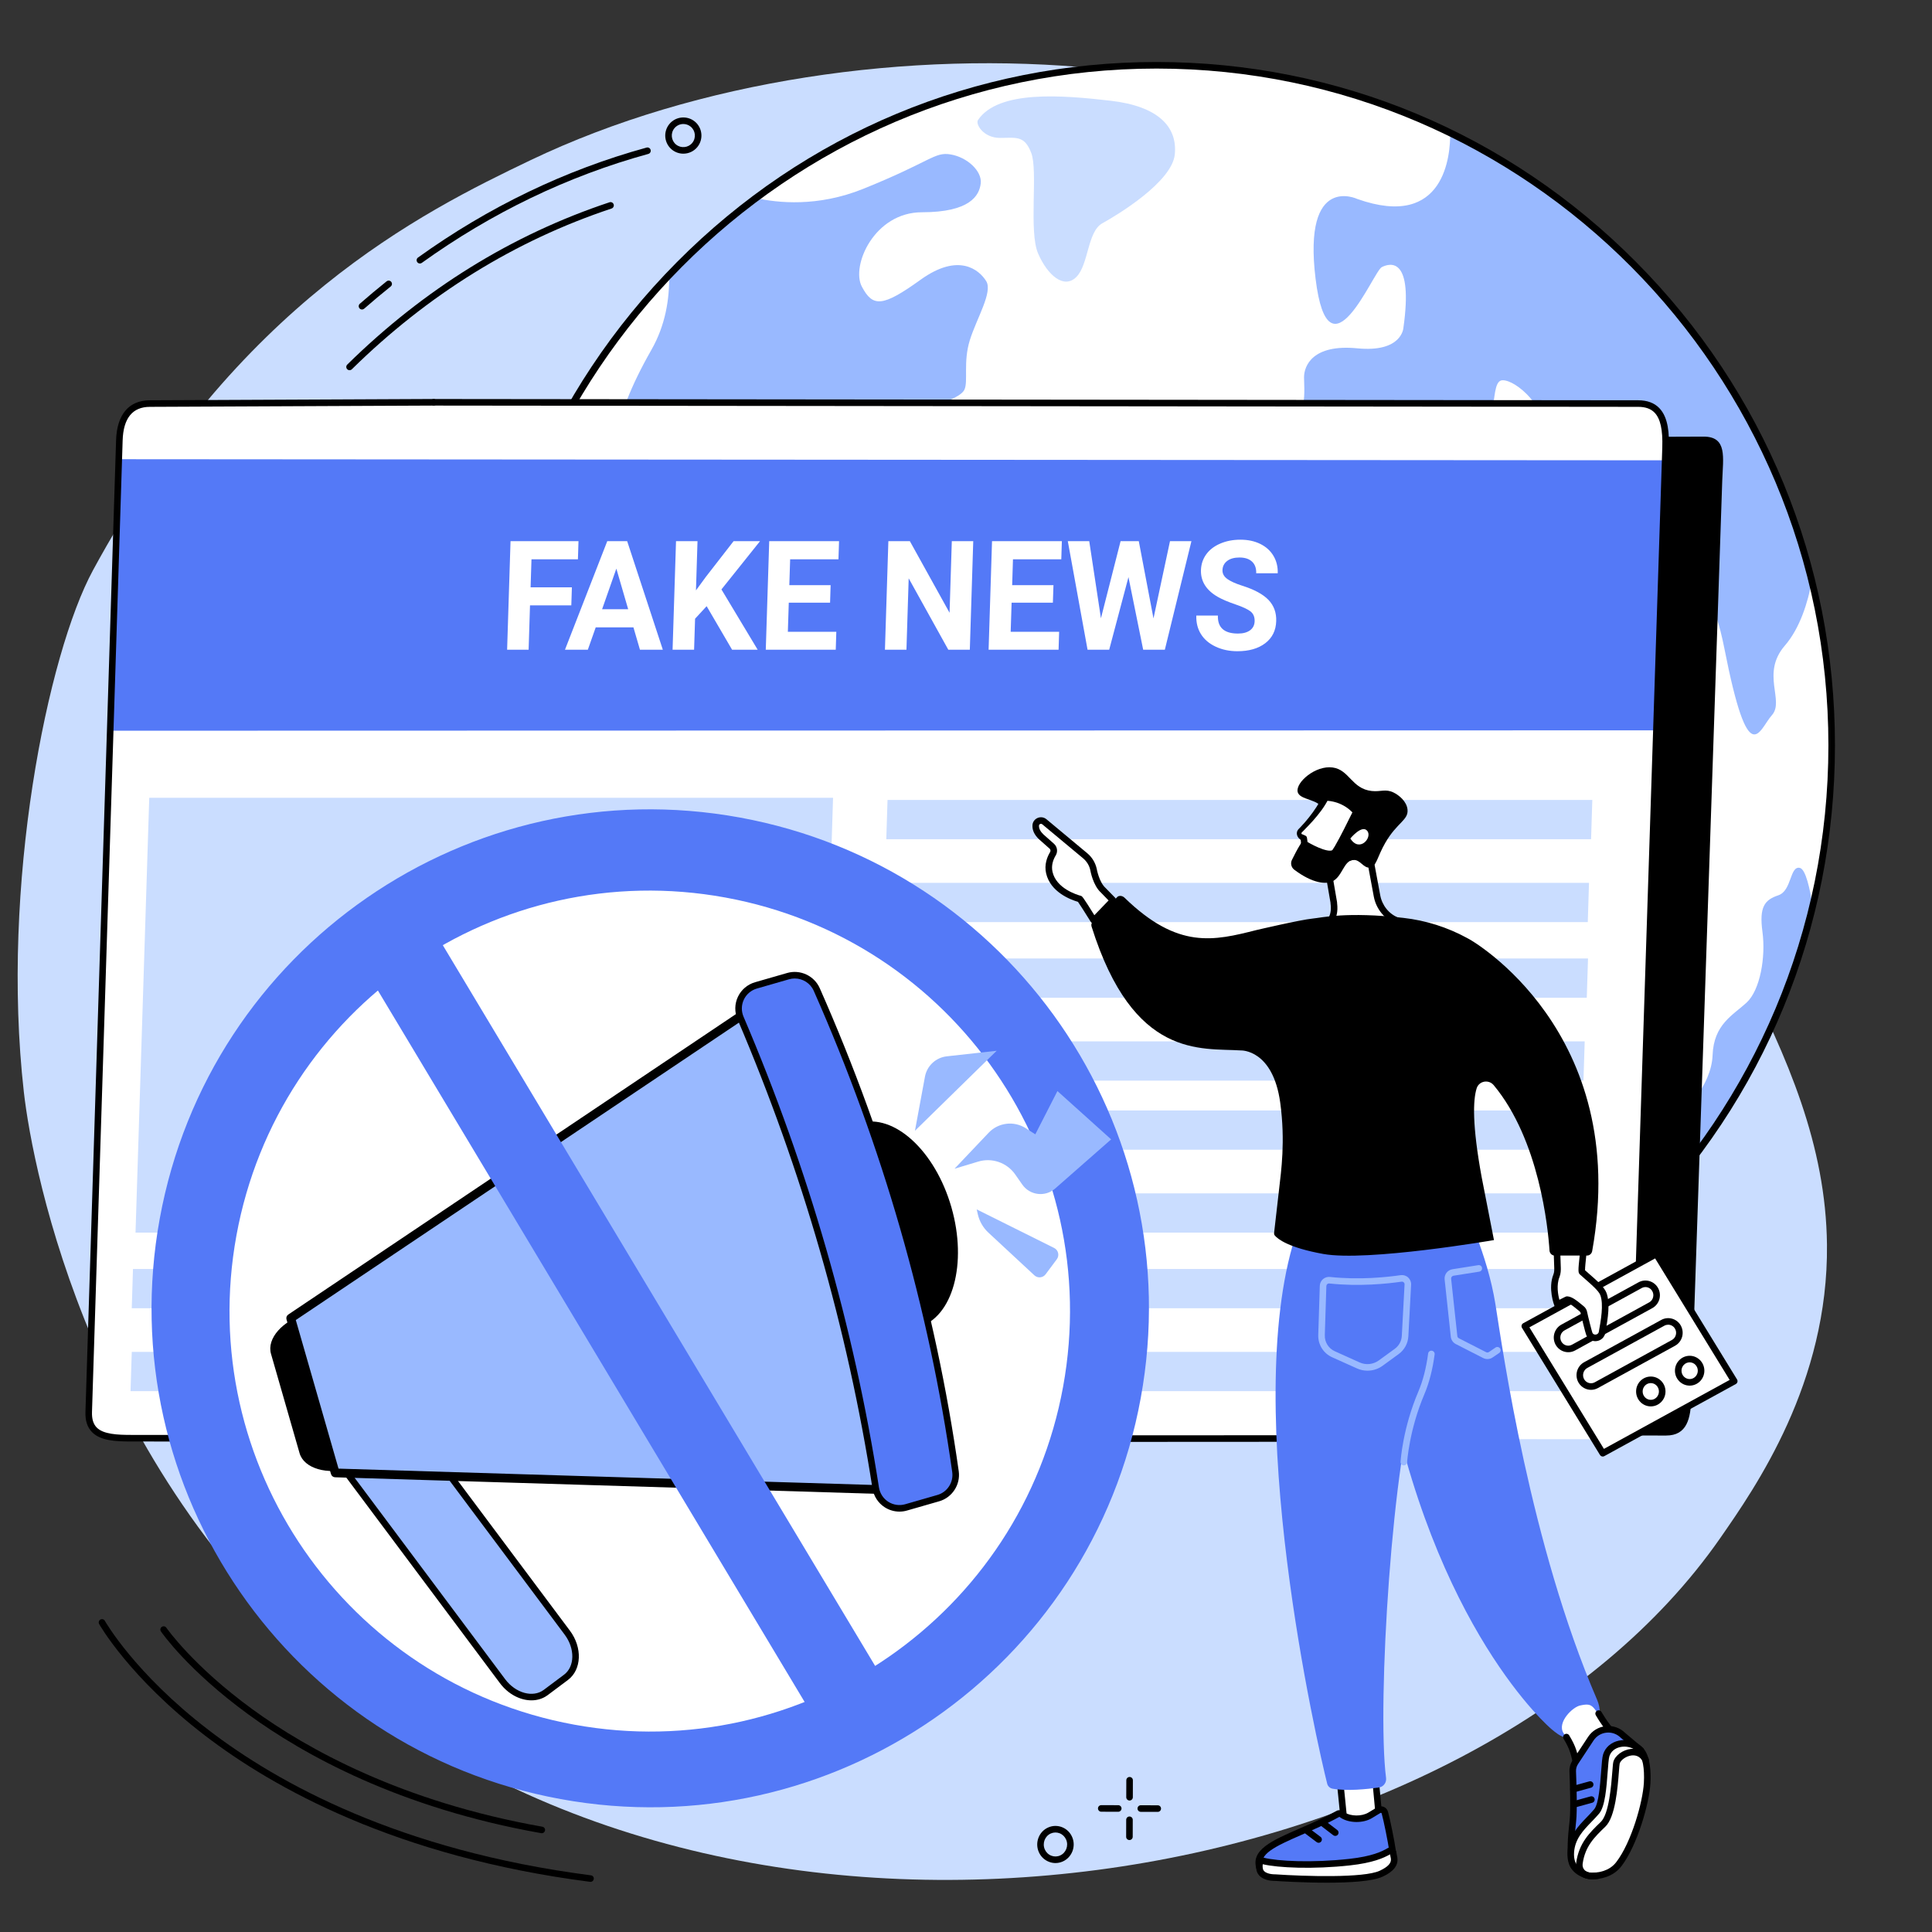 <svg xmlns="http://www.w3.org/2000/svg" xmlns:xlink="http://www.w3.org/1999/xlink" width="500" zoomAndPan="magnify" viewBox="0 0 375 375" height="500" preserveAspectRatio="xMidYMid meet" version="1.0"><rect x="0" y="0" width="375" height="375" fill="#333333" stroke="none"/><defs><clipPath id="f5df3734e3"><path d="M 92 12 L 356.25 12 L 356.25 278 L 92 278 Z M 92 12 " clip-rule="nonzero"/></clipPath></defs><path fill="#caddff" d="M 18.059 110.664 C 9.238 126.922 0.094 171.848 4.629 211.965 C 6.367 227.309 17.863 286.898 67.289 326.824 C 148.285 392.25 286.164 367.137 333.879 298.566 C 340.824 288.586 354.895 268.367 354.613 241.578 C 354.199 202.984 325.098 174.016 310.461 126.43 C 295.953 79.266 310.258 73.957 296.688 52.988 C 267.258 7.508 167.938 0.008 102.957 31.102 C 81.73 41.258 46.074 59.035 18.059 110.664 " fill-opacity="1" fill-rule="nonzero"/><path fill="#ffffff" d="M 355.527 144.676 C 355.527 217.578 296.859 276.68 224.484 276.68 C 152.113 276.68 93.441 217.578 93.441 144.676 C 93.441 71.773 152.113 12.672 224.484 12.672 C 296.859 12.672 355.527 71.773 355.527 144.676 " fill-opacity="1" fill-rule="nonzero"/><path fill="#caddff" d="M 189.828 23.293 C 189.289 24.09 190.891 26.766 194.074 26.766 C 197.258 26.766 198.848 26.234 200.172 29.707 C 201.5 33.18 199.645 44.938 201.5 49.215 C 203.359 53.488 206.539 56.16 208.926 53.754 C 211.316 51.352 211.051 44.938 213.965 43.336 C 216.887 41.73 227.496 35.316 228.027 29.973 C 228.559 24.629 224.844 20.621 215.559 19.551 C 206.273 18.484 193.809 17.414 189.828 23.293 " fill-opacity="1" fill-rule="nonzero"/><path fill="#99b9ff" d="M 155.551 143.02 C 154.312 143.715 153.566 145.051 153.629 146.484 C 153.816 150.965 152.129 162.133 148.59 165.699 C 144.078 170.242 145.742 178.426 145.672 181.73 C 145.527 188.441 146.172 191.43 153.336 194.633 C 160.496 197.84 163.301 198.023 163.832 204.438 C 164.359 210.848 165.188 235.621 167.309 242.035 C 169.43 248.449 173.938 258.871 176.328 261.273 C 178.715 263.68 184.285 265.016 180.836 255.93 C 177.391 246.844 175.266 242.57 179.246 237.492 C 183.223 232.414 189.855 220.656 190.387 216.113 C 190.918 211.574 193.305 208.902 195.426 208.367 C 197.551 207.832 202.059 206.23 203.383 204.625 C 204.711 203.023 202.059 198.48 201.262 194.473 C 200.465 190.465 200.465 188.059 207.098 184.852 C 213.73 181.648 210.547 172.562 201.527 170.156 C 192.508 167.75 186.938 162.676 188 157.598 C 189.059 152.52 181.898 153.055 177.652 150.648 C 173.41 148.246 173.535 144.469 168.812 142.668 C 162.43 140.234 157.949 141.672 155.551 143.02 " fill-opacity="1" fill-rule="nonzero"/><path fill="#99b9ff" d="M 319.895 137.414 C 317.66 134.035 317.938 128.688 323.527 121.371 C 327.914 115.621 321.617 109.875 318.715 107.672 C 318.18 107.27 318.422 106.43 319.082 106.355 C 322.684 105.945 331.031 107.16 334.703 125.875 C 339.453 150.078 341.406 141.637 343.922 138.82 C 346.438 136.008 341.734 130.75 346.438 125.312 C 349.402 121.883 350.91 116.883 351.676 112.805 C 342.223 74.41 316.098 42.648 281.484 25.781 C 281.535 29.992 280.523 44.676 263.453 38.621 C 263.453 38.621 252.836 33.555 255.352 54.102 C 257.867 74.648 266.527 52.695 268.203 51.848 C 269.879 51.004 274.348 49.883 272.395 63.672 C 272.395 63.672 272.117 68.457 263.453 67.609 C 254.793 66.766 253.113 70.988 253.113 73.238 C 253.113 75.492 253.953 81.402 249.203 85.625 C 244.453 89.848 245.852 100.824 252.277 97.164 C 258.703 93.504 263.172 81.965 269.039 80.84 C 274.91 79.715 280.215 87.312 285.805 85.344 C 291.395 83.371 288.879 73.805 291.672 73.805 C 294.465 73.805 300.336 79.434 299.496 83.652 C 298.656 87.875 289.996 89.848 292.234 94.914 C 294.465 99.98 299.219 98.289 300.617 101.668 C 302.012 105.047 293.629 108.984 286.926 104.766 C 280.215 100.543 279.102 106.734 275.746 103.918 C 272.395 101.105 272.117 95.195 267.363 97.164 C 262.613 99.133 259.82 103.074 253.676 105.891 C 247.527 108.703 242.496 112.363 242.496 116.305 C 242.496 120.246 244.734 124.469 243.613 130.66 C 242.496 136.852 240.543 153.738 260.66 150.359 C 280.777 146.984 278.262 157.398 278.262 158.523 C 278.262 159.648 277.984 174.285 279.938 176.816 C 281.895 179.352 286.367 186.672 279.938 196.242 C 273.512 205.809 276.027 227.199 281.895 224.383 C 287.762 221.57 293.629 210.594 300.895 204.965 C 308.16 199.336 318.219 174.848 314.023 167.25 C 309.832 159.648 319.895 153.457 321.293 148.391 C 322.688 143.324 322.129 140.793 319.895 137.414 " fill-opacity="1" fill-rule="nonzero"/><path fill="#99b9ff" d="M 129.875 53.344 C 129.98 58.035 129.156 63.137 126.43 67.918 C 118.207 82.348 118.473 89.562 117.676 103.992 C 116.879 118.422 134.98 143.855 139.492 146.531 C 144 149.199 144.695 142.848 144.695 137.77 C 144.695 132.691 142.77 126.605 140.117 120.723 C 137.465 114.848 137.465 111.105 138.258 108.699 C 139.059 106.297 142.238 105.496 144.363 107.898 C 146.48 110.305 151.582 112.438 154.035 110.934 C 157.047 109.086 155.875 101.855 156.938 99.449 C 157.996 97.043 163.832 95.441 166.223 90.363 C 168.605 85.289 172.586 83.148 177.359 80.746 C 182.137 78.34 186.383 77.27 187.176 75.668 C 187.973 74.066 186.91 70.324 188.238 66.047 C 189.562 61.773 192.746 56.695 191.418 54.559 C 190.094 52.422 186.113 48.949 178.688 54.293 C 171.262 59.637 169.402 59.637 167.281 55.629 C 165.16 51.621 169.668 41.199 178.953 41.199 C 188.238 41.199 190.094 37.992 190.359 35.586 C 190.625 33.18 187.707 30.512 184.523 29.977 C 181.34 29.441 180.809 31.312 167.547 36.656 C 158.695 40.223 150.91 39.387 146.711 38.434 C 140.684 42.918 135.051 47.91 129.875 53.344 " fill-opacity="1" fill-rule="nonzero"/><path fill="#99b9ff" d="M 349.352 168.457 C 347.371 168.016 347.812 172.891 345.172 173.777 C 342.531 174.66 341.43 175.992 342.09 180.867 C 342.75 185.738 341.652 192.168 339.012 194.605 C 336.371 197.043 332.633 198.816 332.414 204.797 C 332.191 210.781 326.691 216.543 323.391 218.535 C 320.09 220.531 315.035 223.633 315.035 228.73 C 315.035 232.012 314.949 236.207 315.707 239.434 C 333.164 222.375 345.926 200.461 351.84 175.852 C 351.324 172.582 350.48 168.711 349.352 168.457 " fill-opacity="1" fill-rule="nonzero"/><g clip-path="url(#f5df3734e3)"><path fill="#000000" d="M 224.488 13.309 C 152.578 13.309 94.082 72.238 94.082 144.676 C 94.082 217.109 152.578 276.043 224.488 276.043 C 296.391 276.043 354.891 217.109 354.891 144.676 C 354.891 72.238 296.391 13.309 224.488 13.309 Z M 224.488 277.316 C 189.312 277.316 156.242 263.52 131.375 238.465 C 106.504 213.414 92.805 180.105 92.805 144.676 C 92.805 109.246 106.504 75.938 131.375 50.887 C 156.242 25.832 189.312 12.035 224.488 12.035 C 259.66 12.035 292.727 25.832 317.598 50.887 C 342.469 75.938 356.164 109.246 356.164 144.676 C 356.164 180.105 342.469 213.414 317.598 238.465 C 292.727 263.52 259.66 277.316 224.488 277.316 " fill-opacity="1" fill-rule="nonzero"/></g><path fill="#000000" d="M 81.504 51.145 C 81.305 51.145 81.109 51.055 80.988 50.879 C 80.781 50.594 80.848 50.191 81.133 49.988 C 94.812 40.16 109.738 32.98 125.5 28.645 C 125.84 28.551 126.191 28.75 126.285 29.09 C 126.379 29.43 126.18 29.781 125.84 29.875 C 110.223 34.168 95.434 41.285 81.875 51.023 C 81.762 51.105 81.633 51.145 81.504 51.145 " fill-opacity="1" fill-rule="nonzero"/><path fill="#000000" d="M 70.266 60.074 C 70.086 60.074 69.91 60 69.785 59.855 C 69.555 59.594 69.578 59.188 69.844 58.957 C 71.535 57.477 73.285 56.012 75.043 54.605 C 75.316 54.387 75.719 54.434 75.938 54.707 C 76.156 54.984 76.113 55.383 75.836 55.602 C 74.094 56.996 72.359 58.449 70.684 59.918 C 70.562 60.023 70.414 60.074 70.266 60.074 " fill-opacity="1" fill-rule="nonzero"/><path fill="#000000" d="M 67.848 71.855 C 67.684 71.855 67.52 71.793 67.395 71.664 C 67.148 71.414 67.152 71.012 67.402 70.766 C 82.273 56.137 99.398 45.539 118.305 39.262 C 118.641 39.152 119 39.332 119.109 39.668 C 119.219 40 119.039 40.359 118.707 40.473 C 99.988 46.684 83.027 57.184 68.297 71.672 C 68.172 71.797 68.012 71.855 67.848 71.855 " fill-opacity="1" fill-rule="nonzero"/><path fill="#000000" d="M 132.637 24.07 C 131.984 24.07 131.34 24.355 130.898 24.898 C 130.117 25.859 130.262 27.273 131.219 28.055 C 132.18 28.832 133.594 28.688 134.371 27.73 C 135.152 26.77 135.008 25.355 134.051 24.574 C 133.637 24.238 133.137 24.07 132.637 24.07 Z M 132.633 29.828 C 131.852 29.828 131.066 29.57 130.418 29.043 C 128.914 27.816 128.688 25.598 129.91 24.094 C 131.133 22.59 133.352 22.363 134.855 23.586 C 136.359 24.812 136.582 27.031 135.359 28.535 C 134.668 29.387 133.652 29.828 132.633 29.828 " fill-opacity="1" fill-rule="nonzero"/><path fill="#000000" d="M 219.246 349.48 L 219.242 349.48 C 218.891 349.477 218.605 349.191 218.605 348.84 L 218.617 345.547 C 218.617 345.191 218.902 344.91 219.254 344.91 C 219.609 344.91 219.891 345.195 219.891 345.547 L 219.883 348.844 C 219.879 349.195 219.594 349.48 219.246 349.48 " fill-opacity="1" fill-rule="nonzero"/><path fill="#000000" d="M 219.223 357.152 C 219.223 357.152 219.223 357.152 219.219 357.152 C 218.867 357.152 218.582 356.867 218.586 356.516 L 218.594 353.219 C 218.594 352.867 218.879 352.582 219.23 352.582 C 219.234 352.582 219.234 352.582 219.234 352.582 C 219.586 352.586 219.867 352.871 219.867 353.223 L 219.859 356.52 C 219.855 356.871 219.57 357.152 219.223 357.152 " fill-opacity="1" fill-rule="nonzero"/><path fill="#000000" d="M 217.047 351.664 L 213.754 351.652 C 213.402 351.652 213.117 351.367 213.117 351.012 C 213.117 350.664 213.406 350.379 213.758 350.379 L 217.051 350.387 C 217.402 350.387 217.688 350.672 217.688 351.027 C 217.684 351.375 217.398 351.664 217.047 351.664 " fill-opacity="1" fill-rule="nonzero"/><path fill="#000000" d="M 224.719 351.684 L 221.426 351.676 C 221.074 351.676 220.789 351.391 220.789 351.035 C 220.793 350.684 221.078 350.398 221.426 350.398 L 221.43 350.398 L 224.719 350.41 C 225.074 350.41 225.359 350.695 225.355 351.051 C 225.355 351.398 225.07 351.684 224.719 351.684 " fill-opacity="1" fill-rule="nonzero"/><path fill="#000000" d="M 203.953 355.879 C 202.805 356.395 202.281 357.777 202.789 358.957 C 203.035 359.527 203.488 359.969 204.059 360.188 C 204.617 360.406 205.227 360.391 205.773 360.145 C 206.922 359.629 207.445 358.25 206.938 357.07 C 206.688 356.496 206.238 356.059 205.668 355.836 C 205.109 355.621 204.5 355.637 203.953 355.879 Z M 204.867 361.617 C 204.438 361.617 204.012 361.535 203.602 361.375 C 202.707 361.027 202.004 360.348 201.621 359.461 C 200.84 357.645 201.652 355.516 203.434 354.719 C 204.293 354.332 205.25 354.309 206.129 354.648 C 207.02 354.996 207.723 355.676 208.105 356.566 C 208.891 358.379 208.074 360.508 206.293 361.309 C 205.836 361.512 205.352 361.617 204.867 361.617 " fill-opacity="1" fill-rule="nonzero"/><path fill="#000000" d="M 105.164 355.828 C 105.129 355.828 105.09 355.828 105.051 355.82 C 77.477 350.938 58.891 340.57 48.156 332.73 C 36.496 324.223 31.449 316.969 31.238 316.664 C 31.039 316.375 31.113 315.977 31.402 315.777 C 31.691 315.578 32.09 315.652 32.289 315.941 C 32.34 316.016 37.457 323.355 48.961 331.742 C 59.582 339.488 77.973 349.73 105.273 354.566 C 105.621 354.625 105.852 354.957 105.789 355.305 C 105.734 355.613 105.465 355.828 105.164 355.828 " fill-opacity="1" fill-rule="nonzero"/><path fill="#000000" d="M 114.621 365.27 C 114.594 365.27 114.566 365.266 114.539 365.262 C 77 360.426 53.105 347.105 39.672 336.781 C 25.082 325.562 19.301 315.324 19.242 315.223 C 19.074 314.914 19.184 314.527 19.492 314.355 C 19.797 314.184 20.184 314.297 20.355 314.605 C 20.41 314.703 26.102 324.758 40.512 335.816 C 53.816 346.027 77.488 359.203 114.703 364 C 115.051 364.043 115.297 364.363 115.25 364.711 C 115.211 365.035 114.938 365.27 114.621 365.27 " fill-opacity="1" fill-rule="nonzero"/><path fill="#000000" d="M 95.184 85.582 L 330.676 84.746 C 335.316 84.746 334.441 88.816 334.285 93.34 L 328.289 271.336 C 328.152 275.324 327.48 278.637 323.387 278.637 L 36.531 278.336 C 31.891 278.336 27.957 274.043 28.109 269.523 L 34.172 92.625 C 34.309 88.637 37.395 85.148 41.488 85.148 L 95.184 85.582 " fill-opacity="1" fill-rule="nonzero"/><path fill="#ffffff" d="M 84.18 78.086 L 317.988 78.332 C 322.629 78.332 323.438 82.156 323.285 86.887 L 317.285 271.785 C 317.152 275.957 316.949 279.355 312.859 279.355 L 25.523 279.156 C 20.883 279.156 17.066 278.789 17.223 274.062 L 23.168 85.453 C 23.305 81.285 25.008 78.332 29.102 78.332 L 84.18 78.086 " fill-opacity="1" fill-rule="nonzero"/><path fill="#5479f7" d="M 321.23 141.758 L 21.473 141.832 L 23.297 89.133 L 322.984 89.344 L 321.23 141.758 " fill-opacity="1" fill-rule="nonzero"/><path fill="#ffffff" d="M 110.891 117.504 L 102.875 117.504 L 102.605 126.113 L 98.43 126.113 L 99.094 105.043 L 112.285 105.043 L 112.176 108.559 L 103.16 108.559 L 102.988 114 L 111.004 114 L 110.891 117.504 " fill-opacity="1" fill-rule="nonzero"/><path fill="#ffffff" d="M 116.867 118.254 L 121.93 118.254 L 119.633 110.367 Z M 122.949 121.77 L 115.629 121.77 L 114.098 126.113 L 109.66 126.113 L 117.867 105.043 L 121.734 105.043 L 128.656 126.113 L 124.215 126.113 L 122.949 121.77 " fill-opacity="1" fill-rule="nonzero"/><path fill="#ffffff" d="M 137.16 117.66 L 134.914 120.094 L 134.723 126.113 L 130.547 126.113 L 131.215 105.043 L 135.387 105.043 L 135.086 114.594 L 137.004 111.973 L 142.387 105.043 L 147.52 105.043 L 140.031 114.406 L 147.066 126.113 L 142.098 126.113 L 137.16 117.66 " fill-opacity="1" fill-rule="nonzero"/><path fill="#ffffff" d="M 161.117 116.98 L 153.102 116.98 L 152.922 122.625 L 162.328 122.625 L 162.219 126.113 L 148.637 126.113 L 149.305 105.043 L 162.859 105.043 L 162.746 108.559 L 153.367 108.559 L 153.207 113.582 L 161.223 113.582 L 161.117 116.98 " fill-opacity="1" fill-rule="nonzero"/><path fill="#ffffff" d="M 188.242 126.113 L 184.066 126.113 L 176.375 112.25 L 175.941 126.113 L 171.766 126.113 L 172.43 105.043 L 176.605 105.043 L 184.309 118.938 L 184.746 105.043 L 188.906 105.043 L 188.242 126.113 " fill-opacity="1" fill-rule="nonzero"/><path fill="#ffffff" d="M 204.363 116.98 L 196.352 116.98 L 196.172 122.625 L 205.578 122.625 L 205.469 126.113 L 191.887 126.113 L 192.551 105.043 L 206.105 105.043 L 205.996 108.559 L 196.617 108.559 L 196.461 113.582 L 204.477 113.582 L 204.363 116.98 " fill-opacity="1" fill-rule="nonzero"/><path fill="#ffffff" d="M 223.891 120.035 L 227.094 105.043 L 231.254 105.043 L 226.094 126.113 L 221.891 126.113 L 219.035 112.016 L 215.293 126.113 L 211.094 126.113 L 207.262 105.043 L 211.422 105.043 L 213.691 120.008 L 217.504 105.043 L 221.039 105.043 L 223.891 120.035 " fill-opacity="1" fill-rule="nonzero"/><path fill="#ffffff" d="M 243.523 120.586 C 243.547 119.766 243.289 119.137 242.75 118.695 C 242.203 118.258 241.219 117.797 239.785 117.309 C 238.355 116.82 237.223 116.34 236.395 115.867 C 234.133 114.574 233.039 112.832 233.105 110.645 C 233.145 109.504 233.484 108.488 234.129 107.598 C 234.773 106.707 235.684 106.008 236.852 105.508 C 238.023 105.004 239.328 104.754 240.766 104.754 C 242.211 104.754 243.492 105.023 244.609 105.57 C 245.723 106.117 246.578 106.883 247.172 107.879 C 247.766 108.871 248.047 110.004 248.008 111.266 L 243.828 111.266 C 243.859 110.301 243.594 109.551 243.027 109.016 C 242.457 108.48 241.645 108.211 240.586 108.211 C 239.566 108.211 238.766 108.434 238.188 108.883 C 237.605 109.332 237.305 109.926 237.281 110.66 C 237.262 111.344 237.574 111.914 238.223 112.383 C 238.871 112.844 239.836 113.277 241.109 113.684 C 243.461 114.426 245.164 115.348 246.215 116.445 C 247.266 117.547 247.766 118.918 247.711 120.559 C 247.656 122.379 246.945 123.809 245.586 124.848 C 244.227 125.883 242.426 126.402 240.18 126.402 C 238.621 126.402 237.211 126.105 235.953 125.512 C 234.688 124.918 233.738 124.105 233.098 123.074 C 232.457 122.043 232.16 120.848 232.203 119.484 L 236.391 119.484 C 236.316 121.809 237.617 122.973 240.285 122.973 C 241.281 122.973 242.062 122.762 242.633 122.344 C 243.203 121.922 243.5 121.336 243.523 120.586 " fill-opacity="1" fill-rule="nonzero"/><path fill="#caddff" d="M 159.035 239.25 L 26.305 239.25 L 28.969 154.852 L 161.695 154.852 L 159.035 239.25 " fill-opacity="1" fill-rule="nonzero"/><path fill="#caddff" d="M 308.828 162.895 L 172.027 162.895 L 172.27 155.273 L 309.066 155.273 L 308.828 162.895 " fill-opacity="1" fill-rule="nonzero"/><path fill="#caddff" d="M 308.188 178.984 L 171.387 178.984 L 171.625 171.363 L 308.426 171.363 L 308.188 178.984 " fill-opacity="1" fill-rule="nonzero"/><path fill="#caddff" d="M 307.992 193.664 L 171.191 193.664 L 171.434 186.043 L 308.234 186.043 L 307.992 193.664 " fill-opacity="1" fill-rule="nonzero"/><path fill="#caddff" d="M 307.348 209.754 L 170.551 209.754 L 170.789 202.133 L 307.59 202.133 L 307.348 209.754 " fill-opacity="1" fill-rule="nonzero"/><path fill="#caddff" d="M 306.93 223.16 L 170.129 223.16 L 170.367 215.539 L 307.168 215.539 L 306.93 223.16 " fill-opacity="1" fill-rule="nonzero"/><path fill="#caddff" d="M 306.285 239.25 L 169.484 239.25 L 169.723 231.629 L 306.523 231.629 L 306.285 239.25 " fill-opacity="1" fill-rule="nonzero"/><path fill="#caddff" d="M 306.09 253.926 L 25.574 253.926 L 25.812 246.305 L 306.332 246.305 L 306.09 253.926 " fill-opacity="1" fill-rule="nonzero"/><path fill="#caddff" d="M 305.449 270.016 L 25.336 270.016 L 25.578 262.395 L 305.691 262.395 L 305.449 270.016 " fill-opacity="1" fill-rule="nonzero"/><path fill="#000000" d="M 41.621 279.801 L 25.523 279.793 C 22.414 279.793 19.484 279.652 17.844 277.953 C 16.941 277.02 16.531 275.742 16.586 274.039 L 22.531 85.434 C 22.695 80.441 25.027 77.695 29.102 77.695 L 84.176 77.445 C 84.176 77.445 84.18 77.445 84.18 77.445 C 84.527 77.445 84.812 77.73 84.816 78.082 C 84.816 78.434 84.531 78.719 84.184 78.723 L 29.102 78.969 C 25.727 78.969 23.945 81.156 23.805 85.477 L 17.855 274.078 C 17.812 275.418 18.109 276.395 18.758 277.066 C 20.051 278.402 22.809 278.516 25.523 278.516 L 41.621 278.527 C 41.973 278.527 42.258 278.812 42.258 279.164 C 42.258 279.516 41.973 279.801 41.621 279.801 " fill-opacity="1" fill-rule="nonzero"/><path fill="#000000" d="M 173.777 279.895 C 173.43 279.895 173.141 279.609 173.141 279.258 C 173.141 278.906 173.426 278.621 173.777 278.621 L 249.793 278.578 C 250.145 278.578 250.43 278.863 250.43 279.215 C 250.43 279.566 250.145 279.852 249.793 279.852 L 173.777 279.895 " fill-opacity="1" fill-rule="nonzero"/><path fill="#000000" d="M 317.691 259.891 C 317.688 259.891 317.68 259.891 317.668 259.891 C 317.32 259.879 317.043 259.586 317.059 259.234 L 322.648 86.867 C 322.762 83.414 322.285 81.266 321.156 80.098 C 320.426 79.34 319.387 78.969 317.984 78.969 L 84.176 78.723 C 83.824 78.723 83.539 78.438 83.543 78.086 C 83.543 77.734 83.828 77.449 84.18 77.449 L 317.988 77.695 C 319.723 77.695 321.102 78.203 322.07 79.211 C 323.871 81.07 324.004 84.301 323.918 86.91 L 318.328 259.273 C 318.316 259.621 318.035 259.891 317.691 259.891 " fill-opacity="1" fill-rule="nonzero"/><path fill="#5479f7" d="M 221.418 271.355 C 211.809 323.965 161.391 358.82 108.812 349.199 C 56.23 339.586 21.398 289.141 31.008 236.531 C 40.621 183.922 91.035 149.066 143.617 158.684 C 196.195 168.301 231.031 218.746 221.418 271.355 " fill-opacity="1" fill-rule="nonzero"/><path fill="#ffffff" d="M 206.348 269.152 C 198.25 313.488 155.762 342.859 111.453 334.754 C 67.145 326.648 37.789 284.141 45.891 239.805 C 53.988 195.473 96.473 166.102 140.781 174.207 C 185.094 182.309 214.445 224.82 206.348 269.152 " fill-opacity="1" fill-rule="nonzero"/><path fill="#99b9ff" d="M 66.961 285.398 L 97.547 326.316 C 99.785 329.316 103.535 330.297 105.922 328.512 L 109.852 325.574 C 112.238 323.789 112.359 319.91 110.117 316.91 L 79.535 275.988 L 66.961 285.398 " fill-opacity="1" fill-rule="nonzero"/><path fill="#000000" d="M 67.852 285.527 L 98.055 325.938 C 100.082 328.648 103.441 329.574 105.543 328.004 L 109.473 325.062 C 111.574 323.492 111.633 320.004 109.609 317.293 L 79.406 276.883 Z M 103.156 330.035 C 100.98 330.035 98.641 328.848 97.035 326.699 L 66.453 285.777 C 66.242 285.496 66.301 285.098 66.582 284.887 L 79.152 275.48 C 79.289 275.379 79.457 275.336 79.625 275.359 C 79.793 275.383 79.941 275.473 80.043 275.609 L 110.629 316.527 C 113.074 319.805 112.898 324.09 110.234 326.082 L 106.305 329.023 C 105.387 329.707 104.297 330.035 103.156 330.035 " fill-opacity="1" fill-rule="nonzero"/><path fill="#000000" d="M 184.664 234.316 C 187.809 245.266 184.941 255.699 178.254 257.621 C 171.566 259.547 163.594 252.234 160.445 241.289 C 157.297 230.34 160.168 219.906 166.855 217.984 C 173.543 216.059 181.516 223.371 184.664 234.316 " fill-opacity="1" fill-rule="nonzero"/><path fill="#000000" d="M 52.602 262.781 L 58.145 282.059 C 58.996 285.027 63.477 286.344 68.152 285 L 59.516 254.969 C 54.844 256.312 51.746 259.812 52.602 262.781 " fill-opacity="1" fill-rule="nonzero"/><path fill="#99b9ff" d="M 152.688 194.121 L 145.195 196.281 L 56.426 255.859 L 65.062 285.887 L 171.902 289.152 L 179.395 286.996 L 152.688 194.121 " fill-opacity="1" fill-rule="nonzero"/><path fill="#000000" d="M 65.543 285.266 L 171.82 288.512 L 178.605 286.562 L 152.254 194.91 L 145.469 196.863 L 57.168 256.129 Z M 171.902 289.793 C 171.895 289.793 171.891 289.793 171.883 289.793 L 65.043 286.523 C 64.766 286.516 64.527 286.328 64.449 286.062 L 55.816 256.035 C 55.738 255.77 55.844 255.484 56.07 255.328 L 144.844 195.75 C 144.895 195.715 144.957 195.684 145.02 195.668 L 152.512 193.508 C 152.676 193.465 152.848 193.484 152.996 193.566 C 153.145 193.648 153.254 193.781 153.301 193.945 L 180.008 286.82 C 180.102 287.16 179.91 287.512 179.57 287.609 L 172.078 289.766 C 172.02 289.785 171.961 289.793 171.902 289.793 " fill-opacity="1" fill-rule="nonzero"/><path fill="#000000" d="M 65.707 285.059 L 171.797 288.301 L 178.344 286.414 L 152.105 195.172 L 145.559 197.059 L 57.414 256.219 Z M 171.902 290.004 C 171.895 290.004 171.883 290.004 171.875 290.004 L 65.035 286.738 C 64.668 286.727 64.348 286.477 64.246 286.121 L 55.609 256.094 C 55.508 255.738 55.648 255.355 55.953 255.152 L 144.723 195.574 C 144.797 195.527 144.875 195.488 144.961 195.465 L 152.453 193.305 C 152.668 193.242 152.902 193.27 153.098 193.379 C 153.297 193.488 153.441 193.672 153.504 193.887 L 180.211 286.762 C 180.34 287.211 180.078 287.684 179.629 287.812 L 172.137 289.969 C 172.062 289.992 171.98 290.004 171.902 290.004 " fill-opacity="1" fill-rule="nonzero"/><path fill="#5479f7" d="M 182.129 290.785 L 175.875 292.586 C 173.172 293.363 170.41 291.586 169.977 288.809 C 165.129 257.699 156.418 227.285 143.734 197.59 C 142.633 195.008 144.027 192.039 146.727 191.266 L 152.977 189.465 C 155.215 188.824 157.59 189.93 158.531 192.059 C 171.953 222.414 180.938 253.613 185.457 285.652 C 185.781 287.953 184.359 290.141 182.129 290.785 " fill-opacity="1" fill-rule="nonzero"/><path fill="#000000" d="M 154.258 189.922 C 153.891 189.922 153.52 189.973 153.152 190.078 L 146.902 191.879 C 145.797 192.199 144.879 192.977 144.383 194.016 C 143.887 195.062 143.863 196.273 144.32 197.34 C 156.906 226.805 165.75 257.547 170.605 288.711 C 170.785 289.859 171.449 290.875 172.426 291.5 C 173.395 292.117 174.586 292.293 175.695 291.973 L 181.949 290.172 C 183.871 289.621 185.105 287.715 184.828 285.738 C 180.34 253.941 171.297 222.512 157.949 192.32 C 157.293 190.836 155.816 189.922 154.258 189.922 Z M 174.586 293.402 C 173.586 293.402 172.598 293.121 171.738 292.57 C 170.453 291.75 169.586 290.414 169.348 288.906 C 164.508 257.848 155.691 227.207 143.148 197.84 C 142.551 196.438 142.578 194.844 143.234 193.469 C 143.883 192.098 145.094 191.074 146.551 190.652 L 152.801 188.852 C 155.332 188.125 158.047 189.395 159.113 191.805 C 172.508 222.102 181.586 253.648 186.09 285.562 C 186.453 288.16 184.828 290.672 182.301 291.398 L 176.047 293.195 C 175.57 293.336 175.074 293.402 174.586 293.402 " fill-opacity="1" fill-rule="nonzero"/><path fill="#99b9ff" d="M 177.59 219.484 L 179.535 208.973 C 179.926 206.875 181.641 205.277 183.762 205.035 L 193.453 203.953 L 177.59 219.484 " fill-opacity="1" fill-rule="nonzero"/><path fill="#99b9ff" d="M 205.246 211.773 L 200.953 220.172 L 199.102 218.984 C 196.801 217.512 193.781 217.879 191.898 219.863 L 185.27 226.852 L 189.867 225.465 C 192.547 224.656 195.449 225.664 197.055 227.965 L 198.422 229.922 C 199.895 232.031 202.871 232.391 204.805 230.695 L 215.672 221.152 L 205.246 211.773 " fill-opacity="1" fill-rule="nonzero"/><path fill="#99b9ff" d="M 204.605 242.227 L 189.578 234.742 L 189.797 235.703 C 190.109 237.066 190.824 238.301 191.844 239.25 L 200.777 247.543 C 201.414 248.137 202.426 248.043 202.949 247.344 L 205.129 244.418 C 205.676 243.684 205.422 242.637 204.605 242.227 " fill-opacity="1" fill-rule="nonzero"/><path fill="#5479f7" d="M 174.652 331.34 L 161.508 339.234 L 70.828 188.051 L 83.969 180.16 L 174.652 331.34 " fill-opacity="1" fill-rule="nonzero"/><path fill="#ffffff" d="M 266.777 343.09 L 267.879 354.883 C 267.918 355.215 267.695 355.52 267.402 355.539 L 261.582 355.898 C 261.328 355.914 261.117 355.711 261.078 355.43 L 259.996 344.711 L 266.777 343.09 " fill-opacity="1" fill-rule="nonzero"/><path fill="#000000" d="M 260.684 345.203 L 261.699 355.254 L 267.238 354.91 L 266.207 343.883 Z M 261.551 356.539 C 260.988 356.539 260.52 356.105 260.445 355.504 L 259.359 344.777 C 259.328 344.457 259.535 344.164 259.848 344.094 L 266.625 342.473 C 266.805 342.43 266.996 342.469 267.141 342.574 C 267.293 342.68 267.391 342.848 267.406 343.035 L 268.512 354.824 C 268.551 355.16 268.445 355.508 268.227 355.77 C 268.023 356.012 267.742 356.156 267.441 356.176 L 261.617 356.535 C 261.594 356.535 261.57 356.539 261.551 356.539 " fill-opacity="1" fill-rule="nonzero"/><path fill="#5479f7" d="M 268.793 351.828 C 269.184 353.223 270 357.148 270.34 359.512 C 270.551 360.992 269.621 362.395 268.195 362.781 C 264.168 363.875 254.539 363.828 246.52 364.184 C 245.973 364.211 244.957 363.941 244.512 362.602 C 242.984 358.066 251.41 356.66 259.738 352.047 C 259.906 351.957 260.102 351.965 260.254 352.074 C 260.352 352.141 260.473 352.227 260.617 352.316 C 262.066 353.246 264.473 353.246 265.945 352.355 L 267.605 351.352 C 268.062 351.078 268.648 351.312 268.793 351.828 " fill-opacity="1" fill-rule="nonzero"/><path fill="#000000" d="M 259.969 352.648 C 257.445 354.043 254.91 355.145 252.672 356.121 C 247.285 358.465 244.277 359.914 245.113 362.398 C 245.496 363.535 246.328 363.555 246.496 363.547 C 248.555 363.457 250.742 363.391 252.859 363.328 C 258.883 363.148 265.105 362.961 268.031 362.168 C 269.156 361.859 269.875 360.758 269.711 359.602 C 269.383 357.344 268.574 353.402 268.184 352 C 268.164 351.93 268.117 351.898 268.082 351.883 C 268.051 351.871 267.996 351.859 267.938 351.898 L 266.277 352.902 C 264.594 353.918 261.906 353.895 260.277 352.855 C 260.16 352.781 260.059 352.711 259.969 352.648 Z M 246.453 364.824 C 245.57 364.824 244.41 364.301 243.906 362.805 C 242.656 359.09 246.852 357.262 252.16 354.949 C 254.398 353.977 256.934 352.871 259.434 351.488 C 259.812 351.281 260.281 351.305 260.629 351.555 C 260.715 351.621 260.828 351.695 260.961 351.781 C 262.199 352.574 264.332 352.59 265.617 351.809 L 267.277 350.805 C 267.668 350.57 268.133 350.531 268.555 350.699 C 268.977 350.867 269.289 351.219 269.41 351.66 C 269.812 353.113 270.629 357.055 270.973 359.418 C 271.23 361.211 270.109 362.922 268.363 363.395 C 265.297 364.23 259.273 364.41 252.898 364.602 C 250.785 364.664 248.598 364.73 246.551 364.82 C 246.52 364.82 246.488 364.824 246.453 364.824 " fill-opacity="1" fill-rule="nonzero"/><path fill="#ffffff" d="M 270.586 360.578 C 270.59 360.621 270.598 360.648 270.598 360.66 C 270.812 362.145 269.414 363.055 268.074 363.684 C 264.105 365.559 248.078 364.484 247.461 364.441 C 247.445 364.441 247.438 364.441 247.426 364.441 C 247.227 364.445 245.191 364.445 244.605 363.172 C 244.531 363.016 244.488 362.793 244.457 362.586 C 244.414 362.242 244.438 361.898 244.512 361.562 C 244.57 361.289 244.84 361.121 245.105 361.188 C 248.082 361.953 255.027 362.207 261.973 361.438 C 266.586 360.926 268.59 359.914 269.66 359.27 C 269.953 359.098 270.324 359.266 270.395 359.605 C 270.449 359.887 270.516 360.23 270.586 360.578 " fill-opacity="1" fill-rule="nonzero"/><path fill="#000000" d="M 247.418 363.805 C 247.441 363.805 247.484 363.805 247.496 363.805 C 253.188 364.195 264.75 364.551 267.805 363.109 C 269.426 362.344 270.09 361.617 269.969 360.754 L 269.805 359.926 C 268.574 360.637 266.43 361.586 262.039 362.07 C 254.879 362.863 248.039 362.547 245.102 361.844 C 245.066 362.07 245.062 362.293 245.09 362.5 C 245.125 362.77 245.168 362.879 245.18 362.906 C 245.605 363.824 247.391 363.805 247.41 363.805 C 247.414 363.805 247.414 363.805 247.418 363.805 Z M 257.516 365.43 C 252.816 365.43 248.305 365.137 247.414 365.078 C 246.988 365.09 244.762 365.039 244.023 363.438 C 243.934 363.242 243.871 362.988 243.828 362.668 C 243.773 362.27 243.793 361.852 243.887 361.426 C 243.957 361.125 244.145 360.859 244.402 360.699 C 244.66 360.543 244.965 360.496 245.266 360.57 C 248 361.277 254.762 361.598 261.898 360.805 C 266.266 360.324 268.234 359.387 269.332 358.727 C 269.645 358.539 270.031 358.512 270.363 358.664 C 270.703 358.812 270.945 359.117 271.016 359.48 L 271.207 360.457 C 271.219 360.52 271.227 360.562 271.23 360.582 C 271.543 362.754 269.219 363.848 268.348 364.262 C 266.398 365.18 261.879 365.43 257.516 365.43 " fill-opacity="1" fill-rule="nonzero"/><path fill="#000000" d="M 259.172 356.348 C 259.035 356.348 258.898 356.305 258.785 356.219 L 256.352 354.355 C 256.074 354.141 256.02 353.742 256.234 353.465 C 256.449 353.184 256.848 353.133 257.125 353.344 L 259.559 355.207 C 259.84 355.422 259.891 355.82 259.68 356.102 C 259.551 356.266 259.363 356.348 259.172 356.348 " fill-opacity="1" fill-rule="nonzero"/><path fill="#000000" d="M 255.938 357.684 C 255.805 357.684 255.668 357.641 255.555 357.551 L 253.426 355.949 C 253.145 355.738 253.094 355.336 253.301 355.059 C 253.516 354.773 253.914 354.719 254.195 354.93 L 256.32 356.535 C 256.602 356.75 256.66 357.148 256.445 357.43 C 256.32 357.594 256.133 357.684 255.938 357.684 " fill-opacity="1" fill-rule="nonzero"/><path fill="#5479f7" d="M 284.082 234.035 C 284.082 234.035 288.699 243.336 290.258 253.133 C 291.703 262.25 297.023 299.797 309.992 329.914 C 311.461 333.328 309.762 336.883 306.148 337.672 C 304.699 337.988 304.094 337.473 302.844 336.859 C 302.199 336.543 301.129 335.613 301.129 335.613 C 301.129 335.613 278.172 316.32 268.812 265.703 C 262.793 233.148 263.793 235.73 263.793 235.73 L 284.082 234.035 " fill-opacity="1" fill-rule="nonzero"/><path fill="#5479f7" d="M 277.641 238.293 C 277.641 238.293 280.332 255.961 275.234 269.031 C 270.336 281.602 267.207 330.879 269.035 345.113 C 269.148 346.008 268.527 346.828 267.641 346.953 C 265.41 347.27 261.391 347.695 258.641 347.18 C 258.137 347.086 257.73 346.711 257.605 346.211 C 255.789 338.984 240.734 273.695 251.348 240.238 L 277.641 238.293 " fill-opacity="1" fill-rule="nonzero"/><path fill="#99b9ff" d="M 272.484 284.426 C 272.473 284.426 272.461 284.426 272.445 284.426 C 272.094 284.406 271.828 284.102 271.848 283.75 C 271.863 283.488 272.262 277.254 275.297 270.109 C 276.184 268.031 276.824 265.543 277.199 262.719 C 277.246 262.371 277.562 262.121 277.918 262.172 C 278.266 262.219 278.508 262.539 278.461 262.887 C 278.07 265.824 277.402 268.426 276.473 270.609 C 273.52 277.555 273.121 283.766 273.121 283.824 C 273.098 284.164 272.816 284.426 272.484 284.426 " fill-opacity="1" fill-rule="nonzero"/><path fill="#99b9ff" d="M 271.957 248.137 L 271.961 248.137 Z M 257.945 249.121 C 257.824 249.121 257.711 249.164 257.617 249.246 C 257.512 249.336 257.449 249.469 257.445 249.609 L 257.145 259.152 C 257.098 260.5 257.863 261.727 259.086 262.277 L 263.906 264.449 C 265.117 264.996 266.535 264.848 267.613 264.066 L 270.734 261.797 C 271.543 261.207 272.035 260.293 272.09 259.293 L 272.625 249.301 C 272.637 249.09 272.523 248.953 272.461 248.895 C 272.395 248.836 272.258 248.738 272.051 248.77 C 269.309 249.168 263.84 249.746 258.004 249.121 C 257.984 249.121 257.965 249.121 257.945 249.121 Z M 265.426 266.047 C 264.73 266.047 264.035 265.902 263.383 265.609 L 258.562 263.441 C 256.867 262.676 255.809 260.977 255.871 259.113 L 256.172 249.57 C 256.188 249.078 256.41 248.609 256.785 248.281 C 257.156 247.961 257.648 247.805 258.137 247.855 C 263.832 248.465 269.184 247.898 271.867 247.508 C 272.395 247.434 272.926 247.594 273.316 247.953 C 273.715 248.316 273.926 248.832 273.895 249.367 L 273.363 259.359 C 273.285 260.746 272.602 262.012 271.48 262.824 L 268.359 265.098 C 267.496 265.727 266.465 266.047 265.426 266.047 " fill-opacity="1" fill-rule="nonzero"/><path fill="#99b9ff" d="M 288.707 263.793 C 288.426 263.793 288.145 263.727 287.883 263.594 L 282.574 260.883 C 282.027 260.602 281.664 260.07 281.598 259.461 L 280.402 248.348 C 280.297 247.383 280.965 246.508 281.918 246.359 L 286.938 245.566 C 287.285 245.512 287.609 245.746 287.664 246.094 C 287.719 246.441 287.48 246.77 287.137 246.824 L 282.117 247.617 C 281.836 247.664 281.637 247.922 281.664 248.211 L 282.867 259.324 C 282.883 259.508 282.992 259.664 283.152 259.75 L 288.461 262.461 C 288.637 262.551 288.848 262.535 289.008 262.422 L 290.277 261.559 C 290.566 261.359 290.965 261.438 291.16 261.727 C 291.359 262.02 291.281 262.414 290.992 262.613 L 289.738 263.465 C 289.434 263.684 289.07 263.793 288.707 263.793 " fill-opacity="1" fill-rule="nonzero"/><path fill="#ffffff" d="M 306.172 343.395 C 305.465 339.832 305.156 339.102 303.457 336.359 C 302.195 334.32 305.266 331.246 306.824 331.008 C 309.43 330.469 309.016 331.301 311.996 335.141 L 314.328 338.027 C 314.328 338.027 306.789 346.5 306.172 343.395 " fill-opacity="1" fill-rule="nonzero"/><path fill="#000000" d="M 306.855 344.707 C 306.738 344.707 306.625 344.691 306.516 344.664 C 306.227 344.586 305.711 344.328 305.551 343.516 C 304.926 340.391 304.734 339.578 303.492 337.492 C 303.312 337.191 303.41 336.801 303.715 336.621 C 304.016 336.441 304.406 336.535 304.586 336.84 C 305.93 339.098 306.156 340.035 306.797 343.266 C 306.824 343.402 306.859 343.441 306.859 343.441 C 307.527 343.703 310.625 341.156 313.492 338.008 L 311.621 335.711 C 310.754 334.594 310.219 333.73 309.75 332.934 C 309.57 332.633 309.664 332.242 309.969 332.062 C 310.27 331.883 310.66 331.98 310.84 332.281 C 311.293 333.039 311.805 333.871 312.617 334.918 L 314.824 337.625 C 315.02 337.867 315.016 338.219 314.805 338.449 C 313.453 339.969 309.062 344.707 306.855 344.707 " fill-opacity="1" fill-rule="nonzero"/><path fill="#5479f7" d="M 305.762 342.055 L 308.777 337.48 C 310.188 335.344 313.18 335.023 315 336.816 L 318.457 339.73 C 318.457 339.73 319.117 341.734 318.906 343.027 C 318.633 344.711 318.094 347.113 317.051 349.488 C 315.449 353.148 311.016 360.5 309.434 363.082 C 309.102 363.625 308.273 364.16 307.699 363.902 C 307.012 363.594 306.305 363.039 305.617 362.391 C 304.559 361.391 304.91 356.711 305.293 353.453 C 305.539 351.367 305.355 346.039 305.266 343.84 C 305.242 343.207 305.414 342.586 305.762 342.055 " fill-opacity="1" fill-rule="nonzero"/><path fill="#000000" d="M 305.762 342.055 L 305.766 342.055 Z M 312.164 336.289 C 312.047 336.289 311.926 336.297 311.805 336.309 C 310.785 336.414 309.875 336.969 309.309 337.828 L 306.293 342.406 C 306.016 342.828 305.883 343.312 305.902 343.816 C 305.992 346.023 306.172 351.395 305.926 353.527 C 305.098 360.625 305.887 361.77 306.055 361.926 C 306.773 362.605 307.414 363.074 307.957 363.32 C 308.121 363.395 308.656 363.133 308.891 362.75 C 310.262 360.508 314.859 352.902 316.469 349.234 C 317.5 346.883 318.02 344.508 318.277 342.926 C 318.414 342.082 318.09 340.73 317.902 340.098 L 314.555 337.27 C 313.91 336.637 313.055 336.289 312.164 336.289 Z M 308.031 364.605 C 307.828 364.605 307.629 364.566 307.438 364.48 C 306.75 364.176 306.016 363.641 305.18 362.855 C 304.551 362.262 303.812 360.633 304.66 353.383 C 304.898 351.336 304.719 346.047 304.629 343.867 C 304.598 343.098 304.805 342.348 305.23 341.707 L 308.246 337.129 C 309.023 335.949 310.27 335.191 311.672 335.043 C 313.062 334.895 314.43 335.367 315.43 336.348 L 319.004 339.359 L 319.062 339.531 C 319.09 339.621 319.766 341.699 319.535 343.129 C 319.266 344.785 318.719 347.273 317.633 349.746 C 316.039 353.387 311.746 360.516 309.977 363.414 C 309.621 363.996 308.828 364.605 308.031 364.605 " fill-opacity="1" fill-rule="nonzero"/><path fill="#000000" d="M 305.402 347.914 C 305.121 347.914 304.863 347.727 304.785 347.445 C 304.695 347.105 304.895 346.754 305.234 346.66 L 308.48 345.766 C 308.82 345.672 309.172 345.867 309.266 346.207 C 309.355 346.547 309.16 346.898 308.82 346.992 L 305.57 347.891 C 305.516 347.906 305.457 347.914 305.402 347.914 " fill-opacity="1" fill-rule="nonzero"/><path fill="#000000" d="M 305.641 350.828 C 305.363 350.828 305.105 350.645 305.027 350.363 C 304.934 350.02 305.133 349.672 305.473 349.578 L 308.719 348.68 C 309.062 348.59 309.41 348.785 309.504 349.125 C 309.594 349.465 309.398 349.816 309.059 349.91 L 305.809 350.805 C 305.754 350.82 305.695 350.828 305.641 350.828 " fill-opacity="1" fill-rule="nonzero"/><path fill="#ffffff" d="M 308.953 364.141 C 308.621 364.141 308.309 364.086 308.023 363.988 C 307.055 363.652 304.629 362.926 304.898 359.43 C 305.18 355.805 307.922 353.957 309.922 351.578 C 311.449 349.766 311.297 342.176 311.777 340.688 C 312.637 338.023 316.508 337.621 318.453 339.73 C 319.684 341.062 319.828 343.957 319.707 346.086 C 319.484 350.074 317.156 358.008 314.211 361.84 C 312.773 363.711 310.555 364.141 308.953 364.141 " fill-opacity="1" fill-rule="nonzero"/><path fill="#000000" d="M 315.281 339.016 C 315.012 339.016 314.742 339.047 314.473 339.105 C 313.434 339.332 312.676 339.98 312.383 340.883 C 312.242 341.316 312.148 342.57 312.051 343.902 C 311.828 346.902 311.551 350.633 310.41 351.988 C 309.934 352.555 309.414 353.094 308.914 353.609 C 307.277 355.309 305.73 356.918 305.531 359.477 C 305.309 362.383 307.152 363.016 308.145 363.355 L 308.23 363.387 C 308.457 363.465 308.699 363.5 308.957 363.5 C 310.141 363.5 312.332 363.234 313.703 361.449 C 316.672 357.594 318.867 349.754 319.074 346.051 C 319.23 343.23 318.836 341.082 317.988 340.164 C 317.312 339.434 316.305 339.016 315.281 339.016 Z M 308.957 364.777 C 308.559 364.777 308.176 364.715 307.816 364.59 L 307.73 364.559 C 306.699 364.207 303.965 363.266 304.266 359.379 C 304.496 356.363 306.277 354.516 308 352.727 C 308.484 352.223 308.988 351.703 309.434 351.168 C 310.312 350.129 310.594 346.324 310.781 343.809 C 310.895 342.277 310.984 341.066 311.172 340.488 C 311.605 339.148 312.711 338.188 314.203 337.859 C 315.914 337.484 317.766 338.047 318.926 339.297 C 320.406 340.902 320.449 344.262 320.348 346.125 C 320.129 349.984 317.824 358.18 314.715 362.227 C 313.012 364.445 310.375 364.777 308.957 364.777 " fill-opacity="1" fill-rule="nonzero"/><path fill="#000000" d="M 308.957 364.777 C 307.996 364.777 307.121 364.402 306.555 363.754 C 306.043 363.164 305.82 362.395 305.934 361.586 C 306.465 357.73 308.531 355.734 310.723 353.621 C 312.316 352.086 312.75 346.469 312.961 343.77 C 313.039 342.738 313.082 342.23 313.152 341.973 C 313.484 340.738 314.988 339.637 316.574 339.461 C 318.035 339.301 319.277 339.969 319.973 341.293 C 320.137 341.602 320.016 341.988 319.703 342.152 C 319.391 342.316 319.008 342.195 318.848 341.883 C 318.273 340.797 317.371 340.66 316.711 340.727 C 315.59 340.852 314.555 341.664 314.379 342.305 C 314.336 342.461 314.285 343.176 314.23 343.867 C 313.992 346.941 313.551 352.668 311.609 354.539 C 309.492 356.578 307.664 358.344 307.191 361.758 C 307.133 362.203 307.242 362.605 307.512 362.914 C 307.84 363.289 308.363 363.5 308.957 363.5 C 309.309 363.5 309.652 363.48 309.992 363.438 C 310.34 363.387 310.656 363.637 310.703 363.984 C 310.75 364.336 310.504 364.652 310.156 364.699 C 309.762 364.75 309.359 364.777 308.957 364.777 " fill-opacity="1" fill-rule="nonzero"/><path fill="#ffffff" d="M 257.316 179.566 C 257.316 179.566 259.367 178.602 258.879 175.27 C 258.879 175.258 258.887 175.246 258.895 175.23 L 257.574 167.559 L 265.711 165.453 L 267.273 173.887 C 267.676 176.047 269.121 177.902 271.16 178.695 C 271.695 178.902 272.285 179.082 272.934 179.23 C 273.633 179.383 273.973 180.039 273.164 180.652 C 268.844 183.938 261.406 182.66 257.574 181.477 C 256.461 181.137 256.301 180.117 257.316 179.566 " fill-opacity="1" fill-rule="nonzero"/><path fill="#000000" d="M 257.613 180.133 C 257.367 180.262 257.27 180.414 257.277 180.504 C 257.285 180.613 257.445 180.77 257.762 180.867 C 259.434 181.383 268.012 183.77 272.781 180.145 C 272.914 180.043 272.965 179.965 272.988 179.93 C 272.961 179.906 272.898 179.871 272.801 179.848 C 272.133 179.699 271.504 179.512 270.93 179.285 C 268.738 178.434 267.094 176.406 266.648 174 L 265.211 166.242 L 258.305 168.027 L 259.523 175.121 C 259.535 175.184 259.539 175.25 259.531 175.312 C 259.973 178.812 257.875 179.996 257.613 180.133 Z M 265.645 183.375 C 261.879 183.375 258.41 182.402 257.387 182.086 C 256.59 181.84 256.074 181.297 256.008 180.629 C 255.945 179.984 256.32 179.379 257.016 179.004 C 257.023 179.004 257.035 178.996 257.043 178.992 C 257.121 178.953 258.656 178.133 258.254 175.359 C 258.242 175.312 258.242 175.266 258.25 175.215 L 256.949 167.664 C 256.895 167.34 257.098 167.023 257.418 166.941 L 265.551 164.836 C 265.723 164.789 265.902 164.82 266.055 164.918 C 266.203 165.012 266.305 165.164 266.336 165.336 L 267.902 173.77 C 268.266 175.746 269.605 177.406 271.391 178.102 C 271.906 178.301 272.473 178.469 273.078 178.605 C 273.684 178.738 274.133 179.145 274.242 179.66 C 274.297 179.91 274.344 180.559 273.551 181.156 C 271.32 182.852 268.402 183.375 265.645 183.375 " fill-opacity="1" fill-rule="nonzero"/><path fill="#000000" d="M 258.672 148.969 C 261.918 149.414 262.359 153.098 266.238 153.531 C 268.016 153.727 268.91 153.062 270.484 153.824 C 271.527 154.328 273.047 155.543 273.199 157.148 C 273.398 159.191 271.168 159.633 268.895 163.57 C 267.293 166.336 267.195 168.184 265.922 168.387 C 264.637 168.59 264.062 166.801 262.641 166.918 C 260.801 167.066 260.559 170.152 258.617 171.074 C 257.395 171.652 254.832 171.531 251.215 168.809 C 250.629 168.367 250.438 167.566 250.762 166.906 C 251.184 166.062 251.715 164.996 252.312 164.023 C 255.148 159.379 257.152 158.594 256.754 157.172 C 256.148 154.992 252.168 155.395 251.863 153.641 C 251.543 151.82 255.34 148.516 258.672 148.969 " fill-opacity="1" fill-rule="nonzero"/><path fill="#ffffff" d="M 263.941 158.453 L 263.078 158 C 263.078 158 260.277 163.879 259.18 165.387 C 258.082 166.891 253.188 163.832 253.188 163.832 L 253.066 162.742 L 252.484 162.359 C 252.301 162.242 252.184 162.047 252.164 161.832 C 252.141 161.617 252.219 161.398 252.371 161.246 C 253.551 160.07 256.059 157.398 257.277 154.797 C 257.277 154.797 261.398 154.551 263.941 158.453 " fill-opacity="1" fill-rule="nonzero"/><path fill="#000000" d="M 263.469 158.02 C 263.344 158.031 263.191 158.152 263.164 158.289 C 263.145 158.355 263.152 158.41 263.164 158.441 C 263.168 158.453 263.18 158.473 263.176 158.473 L 263.141 158.426 C 263.047 158.305 262.957 158.18 262.852 158.066 C 262.66 157.832 262.445 157.617 262.223 157.41 C 261.781 156.996 261.289 156.637 260.758 156.348 C 260.227 156.059 259.664 155.824 259.074 155.672 C 258.781 155.594 258.48 155.531 258.184 155.488 C 257.895 155.449 257.562 155.426 257.316 155.43 L 257.852 155.066 C 257.059 156.664 255.977 158.023 254.844 159.309 C 254.27 159.941 253.68 160.562 253.082 161.172 L 252.668 161.586 C 252.617 161.648 252.59 161.734 252.613 161.812 C 252.621 161.852 252.648 161.887 252.68 161.906 C 252.695 161.918 252.715 161.926 252.734 161.93 C 252.742 161.93 252.75 161.934 252.758 161.934 C 252.77 161.934 252.805 161.953 252.828 161.961 C 253.027 162.043 253.227 162.121 253.414 162.223 C 253.559 162.297 253.648 162.438 253.676 162.586 L 253.691 162.676 C 253.754 163.035 253.781 163.398 253.828 163.758 L 253.531 163.285 C 254.547 163.887 255.652 164.453 256.75 164.832 C 257.285 165.012 257.867 165.152 258.289 165.113 C 258.5 165.09 258.59 165.031 258.625 164.984 C 258.762 164.789 258.934 164.523 259.082 164.273 C 259.691 163.23 260.266 162.129 260.824 161.031 C 261.383 159.93 261.945 158.824 262.484 157.715 L 262.496 157.703 C 262.648 157.383 263.035 157.25 263.355 157.406 C 263.363 157.41 263.371 157.414 263.379 157.422 C 263.434 157.449 263.422 157.48 263.395 157.59 C 263.371 157.695 263.387 157.871 263.469 158.02 Z M 264.414 158.879 C 264.207 158.879 263.934 158.906 263.621 158.859 C 263.312 158.82 263.008 158.699 262.773 158.578 L 263.668 158.277 C 263.133 159.41 262.605 160.535 262.039 161.648 C 261.473 162.762 260.902 163.867 260.258 164.973 C 260.086 165.254 259.93 165.512 259.707 165.82 C 259.539 166.039 259.305 166.215 259.074 166.312 C 258.844 166.414 258.617 166.449 258.41 166.473 C 257.586 166.516 256.945 166.305 256.312 166.094 C 255.062 165.641 253.957 165.051 252.852 164.375 L 252.848 164.371 C 252.672 164.27 252.57 164.086 252.551 163.898 C 252.52 163.539 252.469 163.176 252.449 162.812 L 252.73 163.27 C 252.562 163.137 252.41 162.984 252.254 162.836 L 252.09 162.684 C 252.031 162.617 251.977 162.547 251.93 162.473 C 251.836 162.328 251.773 162.164 251.738 161.996 C 251.672 161.66 251.75 161.301 251.965 161.031 C 251.988 160.996 252.016 160.965 252.047 160.934 L 252.105 160.875 L 252.215 160.762 L 252.43 160.539 C 253.008 159.938 253.555 159.309 254.07 158.656 C 254.59 158.008 255.074 157.336 255.52 156.645 C 255.965 155.957 256.379 155.254 256.703 154.527 C 256.801 154.309 257.012 154.172 257.234 154.164 L 257.238 154.164 C 257.652 154.145 257.984 154.172 258.348 154.215 C 258.703 154.258 259.055 154.324 259.402 154.41 C 260.094 154.586 260.766 154.84 261.395 155.188 C 262.023 155.531 262.605 155.961 263.129 156.449 C 263.383 156.699 263.629 156.961 263.852 157.242 C 263.965 157.375 264.066 157.523 264.176 157.664 L 264.215 157.715 C 264.238 157.75 264.273 157.801 264.301 157.848 C 264.355 157.945 264.41 158.066 264.438 158.199 C 264.504 158.473 264.445 158.73 264.414 158.879 " fill-opacity="1" fill-rule="nonzero"/><path fill="#ffffff" d="M 262.098 162.75 C 262.098 162.75 264.352 159.98 265.391 161.277 C 266.426 162.574 263.871 165.559 262.098 162.75 " fill-opacity="1" fill-rule="nonzero"/><path fill="#ffffff" d="M 311.098 282.074 L 336.621 268.078 L 321.484 243.402 L 295.965 257.398 L 311.098 282.074 " fill-opacity="1" fill-rule="nonzero"/><path fill="#000000" d="M 296.855 257.637 L 311.32 281.227 L 335.723 267.844 L 321.258 244.258 Z M 311.098 282.711 C 310.883 282.711 310.676 282.602 310.555 282.406 L 295.418 257.734 C 295.328 257.586 295.301 257.406 295.348 257.234 C 295.391 257.066 295.504 256.926 295.656 256.84 L 321.18 242.844 C 321.477 242.684 321.848 242.781 322.023 243.074 L 337.156 267.746 C 337.25 267.898 337.277 268.078 337.23 268.246 C 337.188 268.414 337.074 268.555 336.922 268.641 L 311.398 282.633 C 311.305 282.688 311.195 282.711 311.098 282.711 " fill-opacity="1" fill-rule="nonzero"/><path fill="#ffffff" d="M 305.422 261.566 L 320.41 253.348 C 321.523 252.738 321.891 251.289 321.207 250.203 C 320.594 249.23 319.352 248.902 318.352 249.449 L 303.367 257.668 C 302.25 258.277 301.883 259.727 302.566 260.812 C 303.18 261.785 304.422 262.113 305.422 261.566 " fill-opacity="1" fill-rule="nonzero"/><path fill="#000000" d="M 319.387 249.82 C 319.141 249.82 318.891 249.883 318.66 250.008 L 303.672 258.227 C 303.293 258.434 303.02 258.785 302.91 259.211 C 302.797 259.648 302.867 260.094 303.105 260.473 C 303.543 261.164 304.406 261.395 305.117 261.008 L 320.105 252.789 C 320.484 252.582 320.754 252.234 320.863 251.805 C 320.977 251.371 320.906 250.922 320.668 250.543 C 320.375 250.074 319.887 249.82 319.387 249.82 Z M 305.422 261.566 L 305.426 261.566 Z M 304.402 262.465 C 303.473 262.465 302.559 261.996 302.027 261.152 C 301.605 260.484 301.48 259.66 301.68 258.891 C 301.879 258.133 302.379 257.484 303.059 257.109 L 318.047 248.891 C 319.332 248.188 320.957 248.609 321.746 249.863 C 322.168 250.531 322.297 251.355 322.098 252.125 C 321.898 252.883 321.398 253.535 320.715 253.906 L 305.727 262.125 C 305.309 262.355 304.855 262.465 304.402 262.465 " fill-opacity="1" fill-rule="nonzero"/><path fill="#ffffff" d="M 309.84 268.863 L 324.824 260.648 C 325.941 260.039 326.309 258.59 325.625 257.504 C 325.012 256.531 323.77 256.199 322.77 256.746 L 307.781 264.965 C 306.664 265.578 306.301 267.027 306.98 268.109 C 307.594 269.086 308.84 269.414 309.84 268.863 " fill-opacity="1" fill-rule="nonzero"/><path fill="#000000" d="M 323.793 257.125 C 323.547 257.125 323.301 257.184 323.074 257.305 L 308.086 265.523 C 307.711 265.734 307.438 266.082 307.324 266.508 C 307.215 266.945 307.281 267.395 307.52 267.773 C 307.953 268.457 308.836 268.688 309.531 268.309 L 324.516 260.09 C 324.902 259.883 325.168 259.531 325.281 259.105 C 325.395 258.668 325.324 258.219 325.082 257.844 C 324.793 257.383 324.297 257.125 323.793 257.125 Z M 308.816 269.766 C 307.887 269.766 306.977 269.293 306.445 268.453 C 306.023 267.785 305.895 266.957 306.094 266.191 C 306.289 265.43 306.793 264.781 307.477 264.406 L 322.461 256.191 C 323.75 255.484 325.375 255.914 326.164 257.16 C 326.586 257.832 326.711 258.656 326.512 259.422 C 326.316 260.184 325.812 260.832 325.133 261.207 L 310.145 269.426 C 309.727 269.656 309.27 269.766 308.816 269.766 " fill-opacity="1" fill-rule="nonzero"/><path fill="#ffffff" d="M 325.742 266.051 C 325.742 267.301 326.738 268.316 327.961 268.316 C 329.188 268.316 330.18 267.301 330.18 266.051 C 330.18 264.805 329.188 263.789 327.961 263.789 C 326.738 263.789 325.742 264.805 325.742 266.051 " fill-opacity="1" fill-rule="nonzero"/><path fill="#000000" d="M 327.965 264.43 C 327.09 264.43 326.379 265.156 326.379 266.051 C 326.379 266.949 327.09 267.676 327.965 267.676 C 328.832 267.676 329.543 266.949 329.543 266.051 C 329.543 265.156 328.832 264.43 327.965 264.43 Z M 327.965 268.949 C 326.391 268.949 325.105 267.652 325.105 266.051 C 325.105 264.453 326.391 263.156 327.965 263.156 C 329.535 263.156 330.816 264.453 330.816 266.051 C 330.816 267.652 329.535 268.949 327.965 268.949 " fill-opacity="1" fill-rule="nonzero"/><path fill="#ffffff" d="M 318.203 270.082 C 318.203 271.328 319.195 272.34 320.418 272.34 C 321.645 272.34 322.637 271.328 322.637 270.082 C 322.637 268.832 321.645 267.82 320.418 267.82 C 319.195 267.82 318.203 268.832 318.203 270.082 " fill-opacity="1" fill-rule="nonzero"/><path fill="#000000" d="M 320.418 268.457 C 319.547 268.457 318.836 269.188 318.836 270.082 C 318.836 270.977 319.547 271.707 320.418 271.707 C 321.289 271.707 321.996 270.977 321.996 270.082 C 321.996 269.188 321.289 268.457 320.418 268.457 Z M 320.418 272.98 C 318.844 272.98 317.566 271.68 317.566 270.082 C 317.566 268.484 318.844 267.184 320.418 267.184 C 321.992 267.184 323.273 268.484 323.273 270.082 C 323.273 271.68 321.992 272.98 320.418 272.98 " fill-opacity="1" fill-rule="nonzero"/><path fill="#ffffff" d="M 302.145 241.047 C 302.145 241.047 306.328 239.953 307.406 240.895 C 307.688 241.137 306.777 246.617 307.078 246.895 C 308.504 248.207 310.734 249.906 311.203 251.133 C 311.938 253.039 311.406 256.129 310.961 258.602 C 310.727 259.875 308.961 260.09 308.477 258.891 C 308.344 258.562 307.57 255.5 307.438 254.785 C 307.379 254.469 307.207 254.188 306.945 253.996 C 306.348 253.547 305.059 252.289 304.172 252.258 C 304.094 252.258 302.297 253.211 302.297 253.211 C 302.297 253.211 301.094 250.121 302.105 247.609 C 302.305 247.117 302.328 246.57 302.309 246.035 L 302.145 241.047 " fill-opacity="1" fill-rule="nonzero"/><path fill="#000000" d="M 306.82 241.102 Z M 304.148 251.621 C 304.164 251.621 304.18 251.621 304.195 251.621 C 305.109 251.652 306.141 252.508 306.895 253.133 C 307.062 253.273 307.211 253.395 307.328 253.484 C 307.715 253.773 307.977 254.191 308.062 254.664 C 308.203 255.41 308.957 258.359 309.07 258.652 C 309.234 259.059 309.613 259.051 309.727 259.043 C 309.977 259.016 310.266 258.859 310.332 258.488 C 310.719 256.359 311.301 253.152 310.613 251.363 C 310.305 250.562 308.883 249.324 307.742 248.328 C 307.355 247.992 306.98 247.668 306.652 247.363 C 306.301 247.039 306.297 246.668 306.613 243.734 C 306.703 242.883 306.824 241.758 306.828 241.281 C 306.172 241.012 304.395 241.176 302.801 241.543 L 302.949 246.012 C 302.965 246.535 302.953 247.211 302.699 247.848 C 302.066 249.418 302.41 251.297 302.676 252.289 C 303.852 251.672 304 251.621 304.148 251.621 Z M 309.645 260.32 C 308.863 260.32 308.188 259.871 307.891 259.129 C 307.719 258.711 306.93 255.531 306.812 254.902 C 306.785 254.738 306.699 254.605 306.57 254.508 C 306.434 254.406 306.27 254.27 306.082 254.113 C 305.613 253.723 304.77 253.023 304.266 252.91 C 303.977 253.051 303.242 253.43 302.598 253.773 C 302.438 253.859 302.25 253.871 302.078 253.809 C 301.906 253.742 301.77 253.609 301.707 253.441 C 301.652 253.305 300.426 250.086 301.516 247.371 C 301.684 246.961 301.691 246.477 301.676 246.055 L 301.508 241.066 C 301.496 240.77 301.695 240.504 301.984 240.43 C 303.039 240.152 306.586 239.332 307.828 240.414 C 308.191 240.73 308.172 241.145 307.879 243.871 C 307.785 244.773 307.641 246.09 307.656 246.555 C 307.941 246.816 308.254 247.086 308.574 247.367 C 309.953 248.566 311.379 249.809 311.801 250.902 C 312.555 252.867 312.129 255.719 311.59 258.715 C 311.43 259.578 310.734 260.219 309.859 260.309 C 309.785 260.316 309.715 260.32 309.645 260.32 " fill-opacity="1" fill-rule="nonzero"/><path fill="#ffffff" d="M 215.988 174.852 C 216.031 174.809 216.031 174.738 215.988 174.695 L 214.145 172.801 C 212.711 171.508 212.25 168.766 212.25 168.766 C 212.02 167.723 211.453 166.789 210.641 166.109 L 202.711 159.508 C 202.07 158.969 201.074 159.387 201.035 160.227 C 201.004 160.844 201.234 161.602 202.074 162.41 L 204.148 164.246 C 204.562 164.613 204.66 165.227 204.371 165.703 C 203.891 166.508 203.316 167.859 203.676 169.391 C 204.496 172.891 208.574 174.207 209.594 174.484 C 209.727 174.523 211.812 177.879 212.23 178.555 C 212.27 178.613 212.352 178.621 212.398 178.57 L 215.988 174.852 " fill-opacity="1" fill-rule="nonzero"/><path fill="#000000" d="M 202.059 159.906 C 201.98 159.906 201.918 159.926 201.891 159.941 C 201.812 159.973 201.68 160.062 201.668 160.254 C 201.645 160.816 201.93 161.387 202.516 161.949 L 204.57 163.766 C 205.219 164.34 205.363 165.289 204.918 166.031 C 204.465 166.781 203.988 167.953 204.297 169.246 C 205.043 172.438 208.977 173.66 209.762 173.871 C 210.051 173.949 210.133 173.973 212.414 177.641 L 215.176 174.777 L 213.688 173.246 C 212.141 171.852 211.641 168.992 211.621 168.871 C 211.434 168.004 210.934 167.188 210.23 166.598 L 202.305 159.996 C 202.219 159.926 202.133 159.906 202.059 159.906 Z M 211.945 178.129 L 211.941 178.129 Z M 212.324 179.242 C 212.297 179.242 212.273 179.238 212.246 179.238 C 212.016 179.215 211.812 179.086 211.691 178.891 C 210.488 176.953 209.543 175.477 209.234 175.047 C 207.777 174.621 203.902 173.16 203.055 169.535 C 202.652 167.824 203.254 166.328 203.828 165.375 C 203.953 165.16 203.914 164.887 203.727 164.723 L 201.652 162.887 C 200.77 162.039 200.355 161.141 200.398 160.195 C 200.426 159.57 200.805 159.027 201.379 158.773 C 201.961 158.516 202.629 158.609 203.117 159.016 L 211.047 165.621 C 211.969 166.387 212.613 167.453 212.871 168.629 C 212.883 168.684 213.324 171.203 214.57 172.332 L 216.445 174.25 C 216.73 174.543 216.73 175 216.449 175.293 L 212.859 179.012 C 212.719 179.16 212.527 179.242 212.324 179.242 " fill-opacity="1" fill-rule="nonzero"/><path fill="#000000" d="M 212.383 178.625 L 216.949 174.023 C 217.383 173.777 217.902 173.895 218.266 174.242 C 228.645 184.32 235.594 182.617 243.902 180.516 C 243.902 180.516 252.434 178.516 254.801 178.289 C 256.586 178.121 261.324 176.914 272.426 178.164 C 276.742 178.652 280.926 179.973 284.742 182.055 L 285.316 182.371 C 285.316 182.371 316.715 200.094 309.039 242.844 C 308.953 243.32 308.539 243.703 308.059 243.703 L 301.754 243.703 C 301.227 243.703 300.793 243.258 300.758 242.73 C 300.473 238.301 298.762 221.242 289.926 210.629 C 288.949 209.461 287.066 209.801 286.613 211.258 C 285.91 213.516 285.73 218.324 287.582 228.445 C 287.641 228.754 289.977 240.699 289.977 240.699 C 289.977 240.699 265.402 244.934 256.836 243.391 C 250.066 242.164 248.023 240.492 247.465 239.84 C 247.336 239.695 247.277 239.5 247.301 239.305 L 248.297 230.598 C 248.652 227.441 249.52 221.543 248.492 214.027 C 247.074 203.695 240.91 203.891 240.91 203.891 C 233.086 203.387 220 205.652 211.879 179.859 C 211.727 179.383 211.949 178.871 212.383 178.625 " fill-opacity="1" fill-rule="nonzero"/></svg>